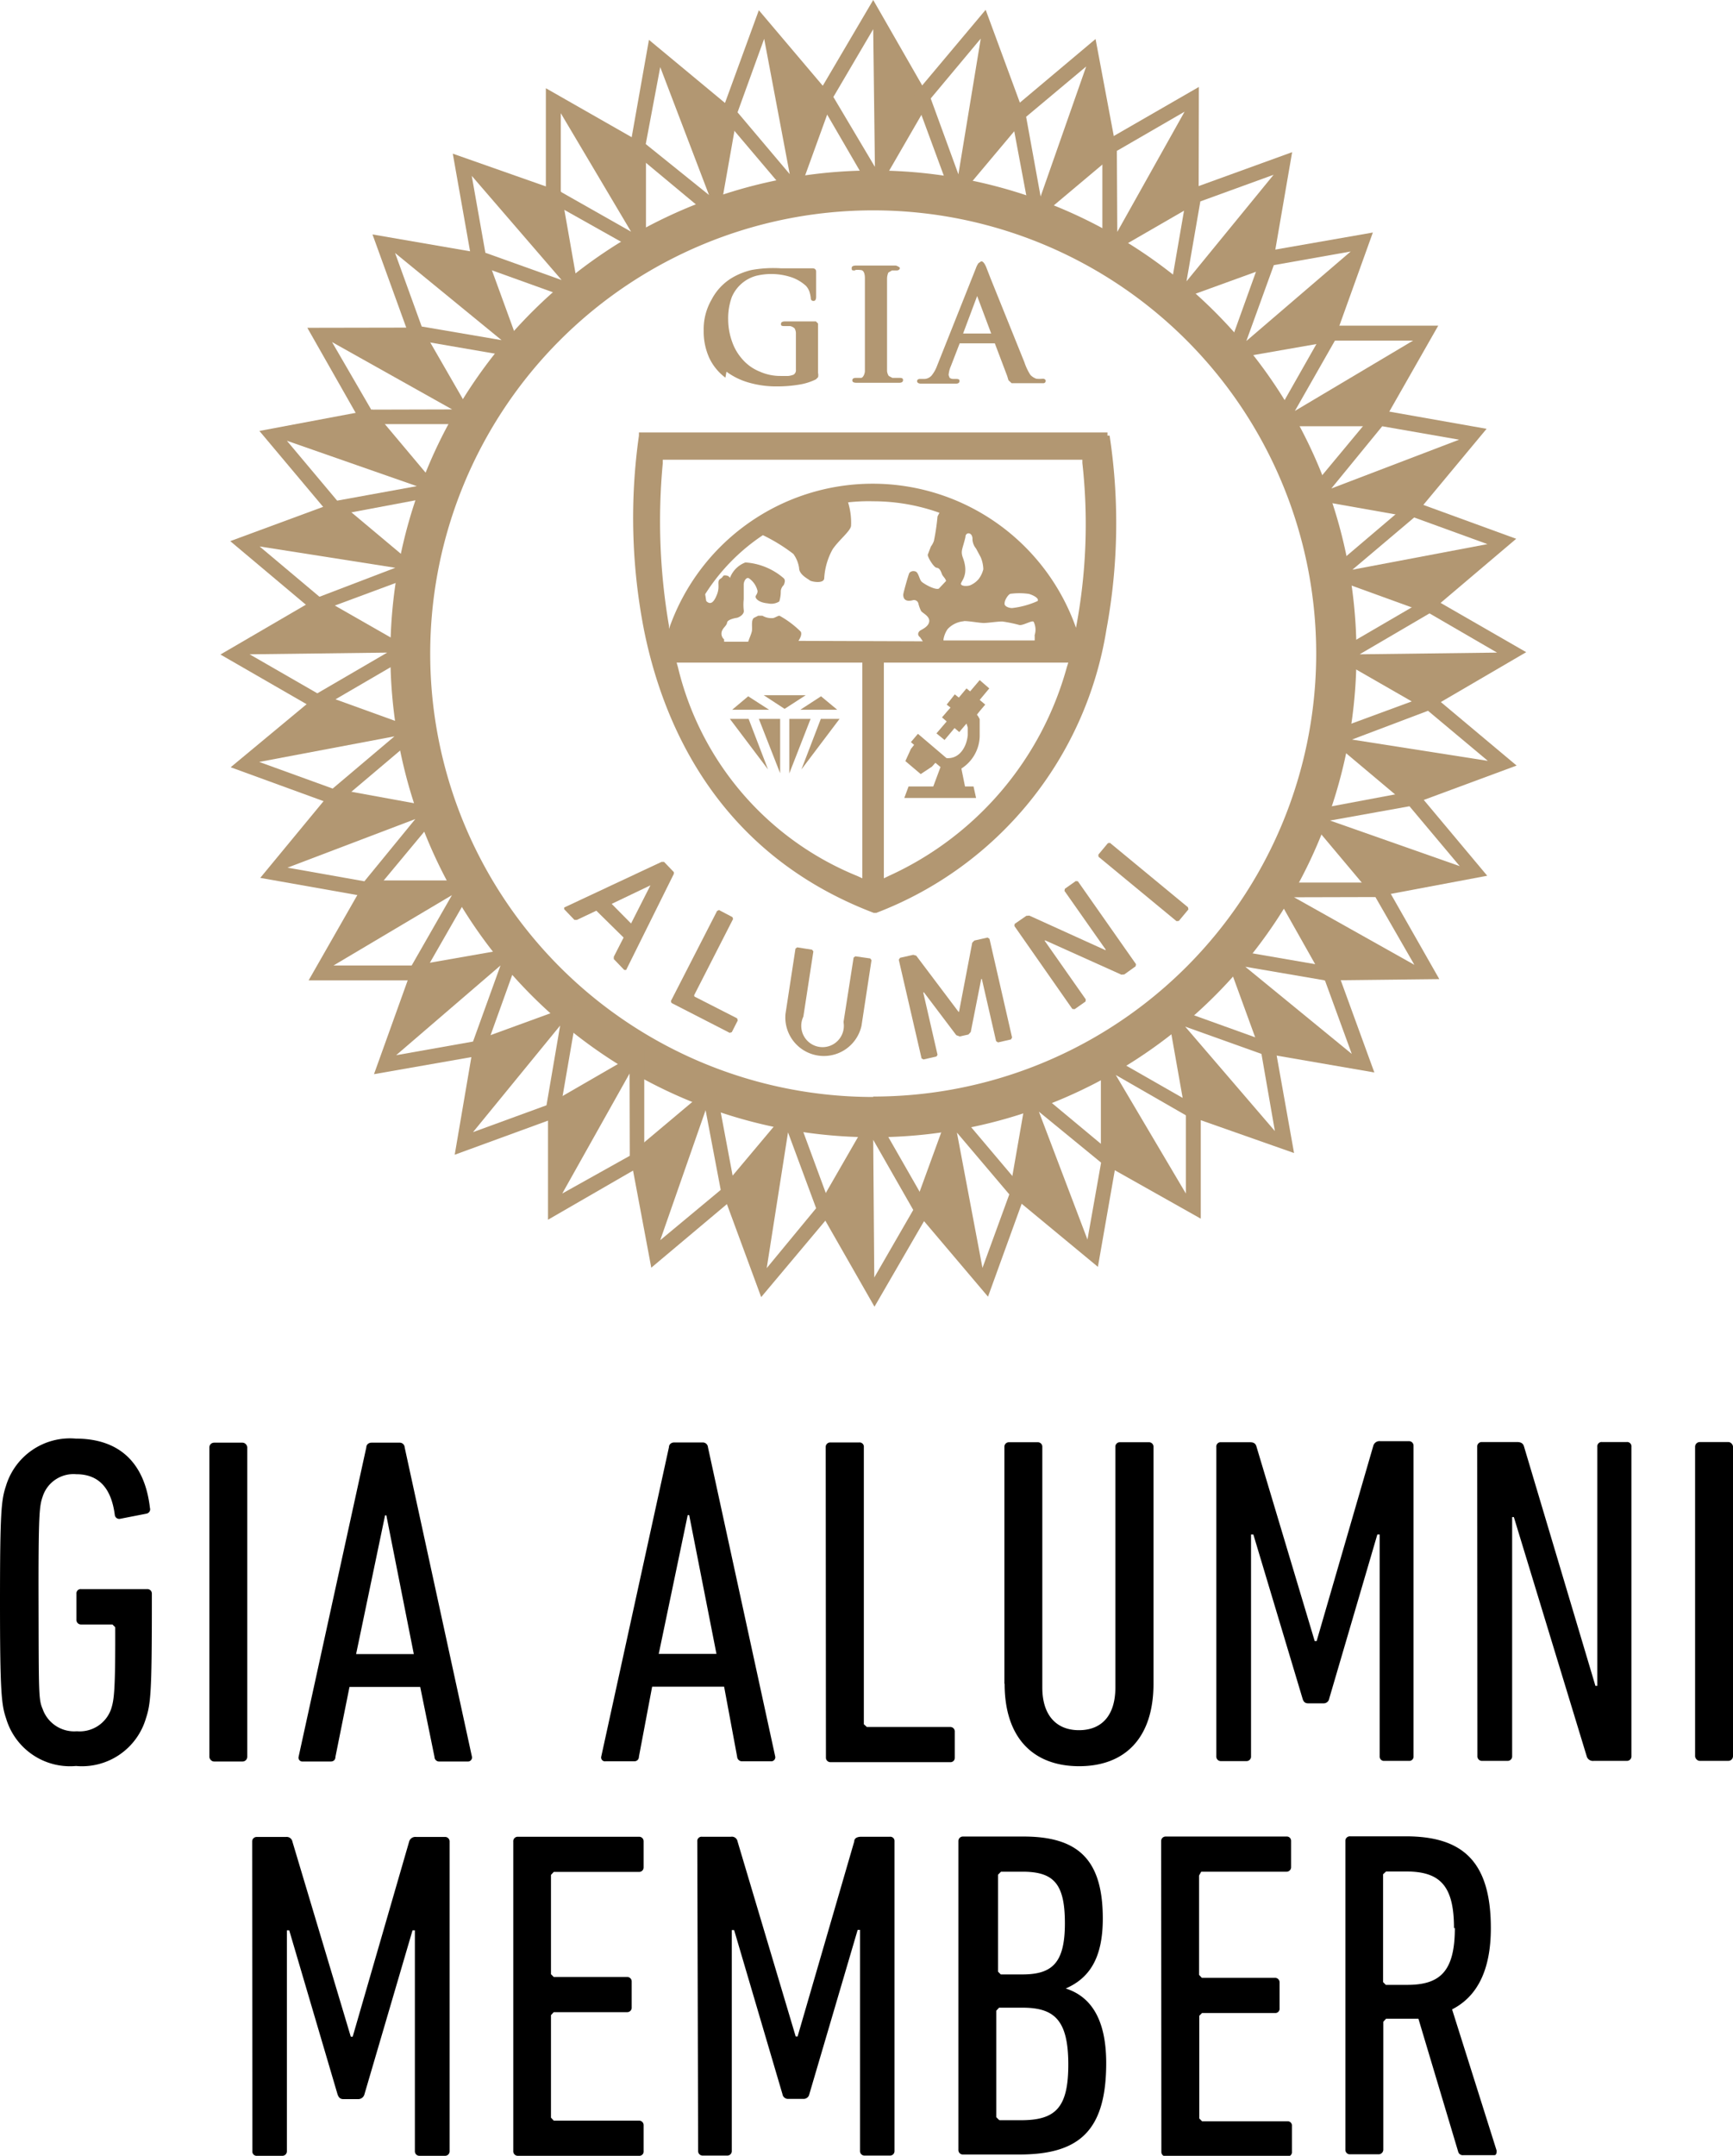 <svg xmlns="http://www.w3.org/2000/svg" viewBox="0 0 81.37 101.15"><title>gia_alumni_logo</title><path d="M31.06,40.44h.12l.46.48V41l-2.24,4.51-.09,0-.49-.51,0-.11.46-.9L28,42.73l-.91.43-.12,0-.48-.5v-.08Zm-1.43,2.89.91-1.79,0,0-1.82.87Z" style="fill:#b29772"/><polygon points="33.67 42.74 33.76 42.7 34.39 43.03 34.42 43.12 32.59 46.7 32.61 46.76 34.61 47.78 34.64 47.88 34.36 48.43 34.26 48.46 31.53 47.06 31.5 46.97 33.67 42.74" style="fill:#b29772"/><path d="M39.61,47.93l.47-3,.08-.06.7.1.06.08-.47,3.08a1.81,1.81,0,0,1-3.57-.55l.47-3.07.08-.06.7.11.06.08-.47,3.06a1,1,0,1,0,1.89.28" style="fill:#b29772"/><polygon points="42.2 45.03 42.26 44.94 42.88 44.8 43.02 44.84 45.01 47.48 45.03 47.47 45.65 44.23 45.75 44.13 46.37 43.99 46.46 44.05 47.52 48.68 47.47 48.77 46.86 48.91 46.77 48.85 46.1 45.93 46.07 45.94 45.58 48.42 45.47 48.54 45.06 48.63 44.9 48.57 43.38 46.56 43.35 46.57 44.02 49.49 43.97 49.57 43.36 49.71 43.27 49.66 42.2 45.03" style="fill:#b29772"/><polygon points="47.63 43.45 47.64 43.35 48.19 42.97 48.33 42.96 51.9 44.58 51.92 44.56 49.98 41.8 50 41.7 50.51 41.34 50.61 41.35 53.34 45.24 53.32 45.34 52.79 45.72 52.65 45.73 49.07 44.12 49.05 44.14 50.98 46.89 50.97 46.99 50.46 47.35 50.35 47.34 47.63 43.45" style="fill:#b29772"/><polygon points="51.58 40.2 51.57 40.1 52.02 39.56 52.12 39.55 55.78 42.57 55.8 42.67 55.35 43.21 55.24 43.22 51.58 40.2" style="fill:#b29772"/><path d="M34.11,17.44a3.28,3.28,0,0,0,1.08.52,4.66,4.66,0,0,0,1.31.17,6.22,6.22,0,0,0,1-.08,2.76,2.76,0,0,0,.81-.25l.1-.1a.45.45,0,0,0,0-.2v-.81c0-.43,0-.82,0-1v-.51l-.1-.1-.38,0H36.87c-.17,0-.2.06-.2.12s0,.1.16.1l.27,0a.41.41,0,0,1,.21.11.48.48,0,0,1,.06.26c0,.15,0,.54,0,1v.68a.24.24,0,0,1-.11.23.92.92,0,0,1-.25.06l-.35,0a2.37,2.37,0,0,1-1-.21,2.11,2.11,0,0,1-.79-.56,2.42,2.42,0,0,1-.5-.85A3.12,3.12,0,0,1,34.19,15a2.94,2.94,0,0,1,.17-1.06,1.74,1.74,0,0,1,1.15-1,3,3,0,0,1,1.71.09,2,2,0,0,1,.62.38.8.8,0,0,1,.16.26,1.5,1.5,0,0,1,.07.32c0,.11.08.13.12.13s.13,0,.13-.2,0-.54,0-.7,0-.3,0-.4v-.09s0-.13-.15-.14l-.26,0-.3,0-.2,0-.33,0-.4,0a5.74,5.74,0,0,0-1.4.08,3.29,3.29,0,0,0-.95.39,2.58,2.58,0,0,0-.92,1,2.77,2.77,0,0,0-.37,1.45,3,3,0,0,0,.27,1.3,2.47,2.47,0,0,0,.75.91" style="fill:#b29772"/><path d="M40.15,12.67a.9.9,0,0,1,.25,0q.2,0,.21.36c0,.12,0,.26,0,.42v2.39c0,.45,0,.79,0,1s0,.42,0,.56-.08.31-.17.33l-.25,0c-.15,0-.17.07-.17.11s0,.12.2.12h2c.15,0,.18-.07.18-.12s0-.11-.16-.11H41.9l-.17-.09a.51.51,0,0,1-.08-.23c0-.14,0-.32,0-.56s0-.58,0-1V13.48c0-.16,0-.3,0-.42a.77.77,0,0,1,.06-.27l.17-.1.21,0c.15,0,.16-.09.16-.12s-.15-.11-.2-.11H40.21c-.06,0-.22,0-.22.11s0,.12.16.12" style="fill:#b29772"/><path d="M43.25,18h.86l.37,0h.4c.15,0,.17-.07.17-.12s0-.1-.16-.1h-.1a.32.32,0,0,1-.2-.05l-.05-.13a1.28,1.28,0,0,1,.11-.43l.41-1.06,1.65,0,.58,1.53.06.2.15.14H49a.11.11,0,0,0,.1-.11s0-.1-.14-.1a1.45,1.45,0,0,1-.3,0,.69.69,0,0,1-.28-.18A2.54,2.54,0,0,1,48.1,17l-1.59-3.94-.21-.54c-.08-.18-.15-.26-.23-.26l-.13.09a1,1,0,0,0-.12.24L44,17.16a1.63,1.63,0,0,1-.25.45.48.48,0,0,1-.33.17l-.22,0c-.13,0-.14.08-.14.1s0,.12.19.12m2.63-4.11.66,1.76H45.22Z" style="fill:#b29772"/><path d="M43.82,36.9H42.66l-.2.54h3.37l-.12-.54h-.4l-.17-.84A1.85,1.85,0,0,0,46,34.55v-.34l0-.09v-.06l0-.1v0l0-.11v0l0-.11h0l-.06-.11h0l-.07-.1.16-.2.23-.27L46,32.84l.45-.54L46,31.91l-.45.53-.17-.14-.2.24-.16.19-.19-.15-.38.48.18.14-.16.18-.24.28.22.19-.48.56.38.31.47-.56.22.19.16-.19.18-.21h0l.06.19,0,.09v.26c-.06.6-.42,1.13-1,1.08L43.1,34.43l-.33.39.15.13-.15.19-.26.57.72.61.53-.35.16-.18.24.2h0Z" style="fill:#b29772"/><polygon points="34.38 33.3 36.11 33.3 35.13 32.67 34.38 33.3" style="fill:#b29772"/><polygon points="35.63 33.73 36.63 36.28 36.63 33.73 35.63 33.73" style="fill:#b29772"/><polygon points="35.86 32.62 36.84 33.26 37.83 32.62 35.86 32.62" style="fill:#b29772"/><polygon points="35.15 33.73 34.27 33.73 36.06 36.1 35.15 33.73" style="fill:#b29772"/><polygon points="37.63 36.1 39.42 33.73 38.54 33.73 37.63 36.1" style="fill:#b29772"/><polygon points="37.06 33.73 37.06 36.29 38.06 33.73 37.06 33.73" style="fill:#b29772"/><polygon points="37.58 33.3 39.31 33.3 38.55 32.67 37.58 33.3" style="fill:#b29772"/><path d="M52,20.44l0-.15H30l0,.15a27.41,27.41,0,0,0,.25,9.18c.92,4.5,3.53,10.45,10.77,13.21l.06,0,.07,0a17.13,17.13,0,0,0,10.8-13.29,27.33,27.33,0,0,0,.15-9.1M40.49,41.21l-.24-.11a14.12,14.12,0,0,1-8.42-9.8l-.06-.21h8.72Zm-3-11.14c.09-.14.17-.31.11-.43a4.46,4.46,0,0,0-1-.75c-.08,0-.2.09-.3.11a.84.84,0,0,1-.5-.11l-.2,0-.2.1c-.15.11-.06.48-.1.64s-.11.3-.17.48H34L34,30a.35.35,0,0,1-.08-.44c.06-.13.2-.21.22-.35s.37-.21.45-.22.38-.15.33-.37a2.29,2.29,0,0,1,0-.5l0-.7c0-.12.1-.35.24-.29a1,1,0,0,1,.41.6c0,.17-.13.21-.08.32s.23.23.56.26a.71.71,0,0,0,.54-.09,1.59,1.59,0,0,0,.07-.49.45.45,0,0,1,.14-.28c.12-.28,0-.31-.1-.4A3.06,3.06,0,0,0,35,26.39a1.24,1.24,0,0,0-.72.71c0,.08,0-.08-.19-.1s-.09.05-.27.16,0,.33-.15.72-.31.52-.51.32l-.05-.32a9.3,9.3,0,0,1,2.71-2.77l0,0a8.11,8.11,0,0,1,1.43.88,1.48,1.48,0,0,1,.27.66c0,.32.44.52.5.58s.67.18.68-.1a3.17,3.17,0,0,1,.39-1.35c.3-.45.86-.87.87-1.12a3.23,3.23,0,0,0-.14-1.09A8.77,8.77,0,0,1,41,23.52a9.24,9.24,0,0,1,3.11.54l-.09.17a10.33,10.33,0,0,1-.17,1.15.94.94,0,0,1-.14.26l-.15.39c0,.13.29.6.42.61s.19.14.24.28.17.2.2.34l-.34.36c-.19.07-.71-.23-.81-.33s-.14-.41-.27-.47-.27,0-.31.08-.27.89-.28,1c0,.35.31.3.46.26a.21.21,0,0,1,.25.15,1.55,1.55,0,0,0,.13.36c.07.1.41.24.38.49s-.36.38-.43.43-.16.19,0,.31l.13.19Zm7.71-3.93c-.1-.31,0-.38.13-.94,0-.26.35-.24.33.11a.74.74,0,0,0,.17.43l.22.41a1.56,1.56,0,0,1,.12.56,1.25,1.25,0,0,1-.22.46,1.06,1.06,0,0,1-.37.28c-.11.06-.44.07-.46-.05s.41-.41.08-1.26m.07,3c.27,0,.72.09.92.09s.63-.07.87-.07a6.46,6.46,0,0,1,.82.17c.21,0,.57-.23.65-.16a.82.82,0,0,1,.05.63,2.35,2.35,0,0,1,0,.25H44.3V30a1.16,1.16,0,0,1,.2-.49,1.18,1.18,0,0,1,.74-.36m1.93-.86c0-.13.17-.41.28-.43a3.21,3.21,0,0,1,.82,0c.08,0,.55.18.45.34a4,4,0,0,1-1.2.33c-.16,0-.38-.09-.35-.22m2.92,3a15.18,15.18,0,0,1-8.34,9.78l-.25.12V31.09h8.66Zm.45-1.8v0a10.12,10.12,0,0,0-19.13,0v-.15a29,29,0,0,1-.29-7.63v-.16h19.7l0,.15a26,26,0,0,1-.3,7.74" style="fill:#b29772"/><path d="M41,8A22.68,22.68,0,1,0,63.69,30.66,22.67,22.67,0,0,0,41,8m0,43.47A20.8,20.8,0,1,1,61.8,30.66,20.79,20.79,0,0,1,41,51.45" style="fill:#b29772"/><path d="M41,0,38.34,4.52,41.06,9.2l2.62-4.53ZM39.13,4.55,41,1.37l.08,6.46Z" style="fill:#b29772"/><path d="M35.63.48l-1.79,4.9,3.5,4.13L39.12,4.6Zm-1,4.79,1.25-3.45,1.2,6.35Z" style="fill:#b29772"/><path d="M30.47,1.87,29.56,7l4.16,3.46.91-5.14Zm-.15,4.89L31,3.15l2.29,6Z" style="fill:#b29772"/><path d="M25.63,4.14V9.36L30.33,12V6.82ZM26.33,9V5.31l3.3,5.56Z" style="fill:#b29772"/><path d="M21.26,7.21l.91,5.14,5.09,1.83L26.35,9Zm1.53,4.65-.64-3.61,4.22,4.89Z" style="fill:#b29772"/><path d="M17.49,11l1.78,4.91,5.34.92-1.79-4.91Zm2.31,4.32-1.25-3.45,5,4.09Z" style="fill:#b29772"/><path d="M14.43,15.38,17,19.9l5.41,0-2.61-4.53Zm3,3.84-1.84-3.17,5.64,3.16Z" style="fill:#b29772"/><path d="M12.18,20.22l3.36,4,5.32-1-3.36-4Zm3.65,3.27-2.36-2.81,6.1,2.13Z" style="fill:#b29772"/><path d="M10.81,25.39l4,3.36,5.07-1.88-4-3.35ZM15,28l-2.81-2.36,6.37,1Z" style="fill:#b29772"/><path d="M10.35,30.71l4.53,2.61,4.67-2.72L15,28Zm4.55,1.82L11.72,30.7l6.46-.08Z" style="fill:#b29772"/><path d="M10.83,36l4.91,1.79,4.13-3.49L15,32.54Zm4.79,1-3.45-1.25,6.35-1.2Z" style="fill:#b29772"/><path d="M12.22,41.19l5.14.91,3.46-4.16L15.68,37Zm4.89.16-3.61-.64,6-2.28Z" style="fill:#b29772"/><path d="M14.49,46h5.22l2.69-4.69H17.17Zm4.84-.7H15.66L21.22,42Z" style="fill:#b29772"/><path d="M17.56,50.4l5.14-.9,1.83-5.09-5.14.9Zm4.65-1.53-3.61.64,4.9-4.21Z" style="fill:#b29772"/><path d="M21.35,54.18l4.9-1.79.92-5.33-4.91,1.79Zm4.31-2.32-3.45,1.26,4.09-5Z" style="fill:#b29772"/><path d="M25.73,57.23l4.52-2.61,0-5.41-4.52,2.61Zm3.84-3L26.4,56l3.16-5.63Z" style="fill:#b29772"/><path d="M30.58,59.48l4-3.36-1-5.32-4,3.36Zm3.26-3.65L31,58.19l2.13-6.1Z" style="fill:#b29772"/><path d="M35.74,60.86l3.36-4-1.87-5.07-3.36,4Zm2.58-4.17L36,59.5l1-6.37Z" style="fill:#b29772"/><path d="M41.06,61.31l2.62-4.52L41,52.11l-2.61,4.53Zm1.82-4.54-1.83,3.17L41,53.48Z" style="fill:#b29772"/><path d="M46.39,60.84l1.78-4.91L44.68,51.8l-1.79,4.91Zm1-4.8-1.26,3.45-1.2-6.35Z" style="fill:#b29772"/><path d="M51.55,59.44l.9-5.14-4.16-3.46L47.39,56Zm.15-4.89-.64,3.61-2.28-6Z" style="fill:#b29772"/><path d="M56.38,57.18V52l-4.69-2.68v5.22Zm-.7-4.85V56l-3.29-5.56Z" style="fill:#b29772"/><path d="M60.76,54.1,59.85,49l-5.09-1.83.91,5.14Zm-1.53-4.65.63,3.62-4.21-4.9Z" style="fill:#b29772"/><path d="M64.53,50.32l-1.79-4.91-5.33-.92L59.2,49.4ZM62.21,46l1.26,3.45-5-4.09Z" style="fill:#b29772"/><path d="M67.58,45.94,65,41.41l-5.41,0L62.18,46Zm-3-3.85,1.83,3.18L60.76,42.1Z" style="fill:#b29772"/><path d="M69.83,41.09l-3.35-4-5.33,1,3.36,4Zm-3.65-3.26,2.36,2.81L62.45,38.5Z" style="fill:#b29772"/><path d="M71.21,35.92l-4-3.35-5.08,1.87,4,3.36Zm-4.16-2.57,2.81,2.35-6.38-1Z" style="fill:#b29772"/><path d="M71.66,30.6,67.14,28l-4.67,2.72L67,33.32Zm-4.54-1.82,3.17,1.84-6.45.08Z" style="fill:#b29772"/><path d="M71.19,25.28l-4.91-1.79L62.15,27l4.91,1.78Zm-4.79-1,3.44,1.25-6.34,1.2Z" style="fill:#b29772"/><path d="M69.8,20.12l-5.15-.91-3.46,4.16,5.15.91ZM64.9,20l3.61.63-6,2.29Z" style="fill:#b29772"/><path d="M67.53,15.28H62.3L59.62,20h5.22Zm-4.85.7h3.67l-5.55,3.3Z" style="fill:#b29772"/><path d="M64.46,10.91l-5.15.9L57.48,16.9l5.15-.9Zm-4.65,1.53,3.61-.64L58.52,16Z" style="fill:#b29772"/><path d="M60.67,7.14,55.76,8.92l-.92,5.33,4.91-1.78ZM56.36,9.45,59.8,8.2l-4.09,5Z" style="fill:#b29772"/><path d="M56.29,4.08,51.76,6.69l0,5.41,4.52-2.61Zm-3.85,3,3.18-1.84-3.16,5.64Z" style="fill:#b29772"/><path d="M51.44,1.83l-4,3.36,1,5.32,4-3.36ZM48.18,5.48,51,3.12l-2.14,6.1Z" style="fill:#b29772"/><path d="M46.28.46l-3.36,4,1.87,5.07,3.36-4ZM43.7,4.62l2.35-2.81L45,8.18Z" style="fill:#b29772"/><path d="M0,75.18c0-4.25.06-4.8.28-5.46A3.14,3.14,0,0,1,3.56,67.5c2.07,0,3.24,1.16,3.48,3.25a.21.21,0,0,1-.16.27l-1.23.24a.21.21,0,0,1-.26-.18c-.16-1.23-.73-1.91-1.81-1.91A1.52,1.52,0,0,0,2,70.23c-.15.44-.2.77-.19,5s0,4.51.19,4.95a1.57,1.57,0,0,0,1.61,1.05,1.56,1.56,0,0,0,1.61-1.05c.13-.42.2-.77.19-3.83l-.13-.13H3.81A.21.21,0,0,1,3.59,76V74.78a.2.2,0,0,1,.22-.22h3.1a.21.21,0,0,1,.22.22v.64c0,4-.06,4.55-.28,5.21a3.13,3.13,0,0,1-3.28,2.23A3.13,3.13,0,0,1,.29,80.64C.07,80,0,79.43,0,75.18"/><rect x="9.83" y="67.69" width="1.78" height="14.96" rx="0.22"/><path d="M17.2,67.91c0-.13.11-.22.24-.22h1.32a.23.23,0,0,1,.24.22l3.16,14.52a.19.19,0,0,1-.2.22H20.64a.22.22,0,0,1-.24-.22l-.67-3.28H16.41l-.66,3.28c0,.13-.08.22-.22.22H14.21a.18.18,0,0,1-.19-.22Zm2.23,9.7L18.14,71.1h-.06l-1.36,6.51Z"/><path d="M31.41,67.9c0-.13.11-.22.24-.22H33a.24.24,0,0,1,.24.22l3.16,14.52a.19.19,0,0,1-.2.22H34.85a.23.23,0,0,1-.24-.22L34,79.14H30.62L30,82.42c0,.13-.09.22-.22.22H28.43a.18.18,0,0,1-.2-.22Zm2.23,9.7-1.28-6.51h-.07L30.93,77.6Z"/><path d="M38.77,67.9a.21.21,0,0,1,.22-.22h1.35a.2.2,0,0,1,.22.22v13l.14.13h3.91a.21.21,0,0,1,.22.23v1.21a.2.2,0,0,1-.22.21H39a.21.21,0,0,1-.22-.22Z"/><path d="M47.16,79V67.89a.21.21,0,0,1,.22-.22h1.34a.21.21,0,0,1,.22.22V79.18c0,1.3.66,2,1.72,2s1.71-.68,1.71-2V67.89a.21.21,0,0,1,.23-.22h1.34a.21.21,0,0,1,.22.22V79c0,2.57-1.36,3.87-3.49,3.87s-3.5-1.3-3.5-3.87"/><path d="M57.11,67.89a.2.2,0,0,1,.22-.22h1.36c.18,0,.27.06.31.22L61.73,77h.09l2.66-9.16a.3.3,0,0,1,.33-.22h1.34a.21.21,0,0,1,.22.22V82.4a.2.2,0,0,1-.22.22H65a.2.2,0,0,1-.22-.21V72h-.11l-2.26,7.7a.26.26,0,0,1-.26.22h-.73c-.15,0-.22-.08-.26-.22L58.85,72h-.11V82.41a.21.21,0,0,1-.22.22H57.33a.21.21,0,0,1-.22-.22Z"/><path d="M69.36,67.88a.21.21,0,0,1,.22-.22h1.65c.18,0,.29.06.33.22L74.91,79.1H75V67.88a.2.2,0,0,1,.22-.22h1.16a.2.2,0,0,1,.22.22V82.4a.21.21,0,0,1-.22.22H74.83a.3.3,0,0,1-.33-.22L71.08,71.18H71V82.4a.21.21,0,0,1-.22.22H69.59a.21.21,0,0,1-.22-.22Z"/><rect x="79.59" y="67.66" width="1.78" height="14.96" rx="0.22"/><path d="M11.84,86.41a.21.21,0,0,1,.22-.22h1.37a.27.27,0,0,1,.3.22l2.74,9.15h.09l2.65-9.15a.3.3,0,0,1,.33-.22h1.34a.21.21,0,0,1,.23.22v14.52a.21.21,0,0,1-.22.22H19.7a.21.21,0,0,1-.22-.22V90.57h-.11l-2.26,7.7a.3.3,0,0,1-.27.22h-.72c-.16,0-.22-.09-.27-.22l-2.27-7.7h-.11v10.36a.21.21,0,0,1-.22.22H12.07a.2.2,0,0,1-.22-.22Z"/><path d="M24.1,86.41a.21.21,0,0,1,.22-.23H30a.21.21,0,0,1,.22.22v1.21a.21.21,0,0,1-.22.22H26l-.13.14v4.66l.13.13h3.44a.21.21,0,0,1,.22.22v1.21a.21.21,0,0,1-.22.22H26l-.13.14v4.81l.13.14h4a.21.21,0,0,1,.22.22v1.21a.2.2,0,0,1-.22.22H24.32a.21.21,0,0,1-.22-.22Z"/><path d="M32.74,86.4a.2.2,0,0,1,.22-.22h1.36a.27.27,0,0,1,.31.22l2.73,9.15h.09l2.66-9.15c0-.16.15-.22.33-.22h1.34a.2.2,0,0,1,.22.22v14.52a.21.21,0,0,1-.22.22H40.6a.21.21,0,0,1-.22-.22V90.55h-.11L38,98.26a.27.27,0,0,1-.26.22H37a.26.26,0,0,1-.26-.22l-2.27-7.7h-.11v10.36a.21.21,0,0,1-.22.22H33a.21.21,0,0,1-.22-.22Z"/><path d="M45,86.39a.21.21,0,0,1,.22-.22h2.84c2.6,0,3.72,1.12,3.72,3.85,0,1.87-.64,2.8-1.74,3.28v0c1.13.36,1.9,1.37,1.9,3.5,0,3.21-1.3,4.29-4.09,4.29H45.22a.21.21,0,0,1-.22-.22Zm3,6.25c1.4,0,2-.53,2-2.4s-.53-2.42-2-2.42h-1l-.14.14v4.55l.13.13Zm-1.06,6.84h1c1.63,0,2.23-.59,2.22-2.66S49.48,94.2,48,94.2H46.91l-.13.14v5l.13.13"/><path d="M54.52,86.39a.21.21,0,0,1,.22-.22H60.4a.2.2,0,0,1,.22.21V87.6a.21.21,0,0,1-.22.22h-4L56.3,88v4.66l.13.14h3.43a.21.21,0,0,1,.22.22v1.21a.2.2,0,0,1-.22.22H56.44l-.13.13v4.82l.13.13h4a.2.2,0,0,1,.22.22v1.21a.2.2,0,0,1-.22.22H54.75a.21.21,0,0,1-.22-.22Z"/><path d="M68.71,101.12a.22.22,0,0,1-.24-.15L66.6,94.72c-.2,0-.42,0-.62,0h-.9l-.13.14v6a.22.22,0,0,1-.22.22H63.39a.21.21,0,0,1-.22-.22V86.38a.21.21,0,0,1,.22-.22H66c2.64,0,4,1.14,4,4.31,0,2-.66,3.22-1.82,3.81l2.09,6.62c0,.11,0,.22-.11.22Zm-.44-10.65c0-2-.66-2.66-2.25-2.66h-.94l-.14.13V93l.13.13h1c1.54,0,2.24-.62,2.24-2.67"/></svg>